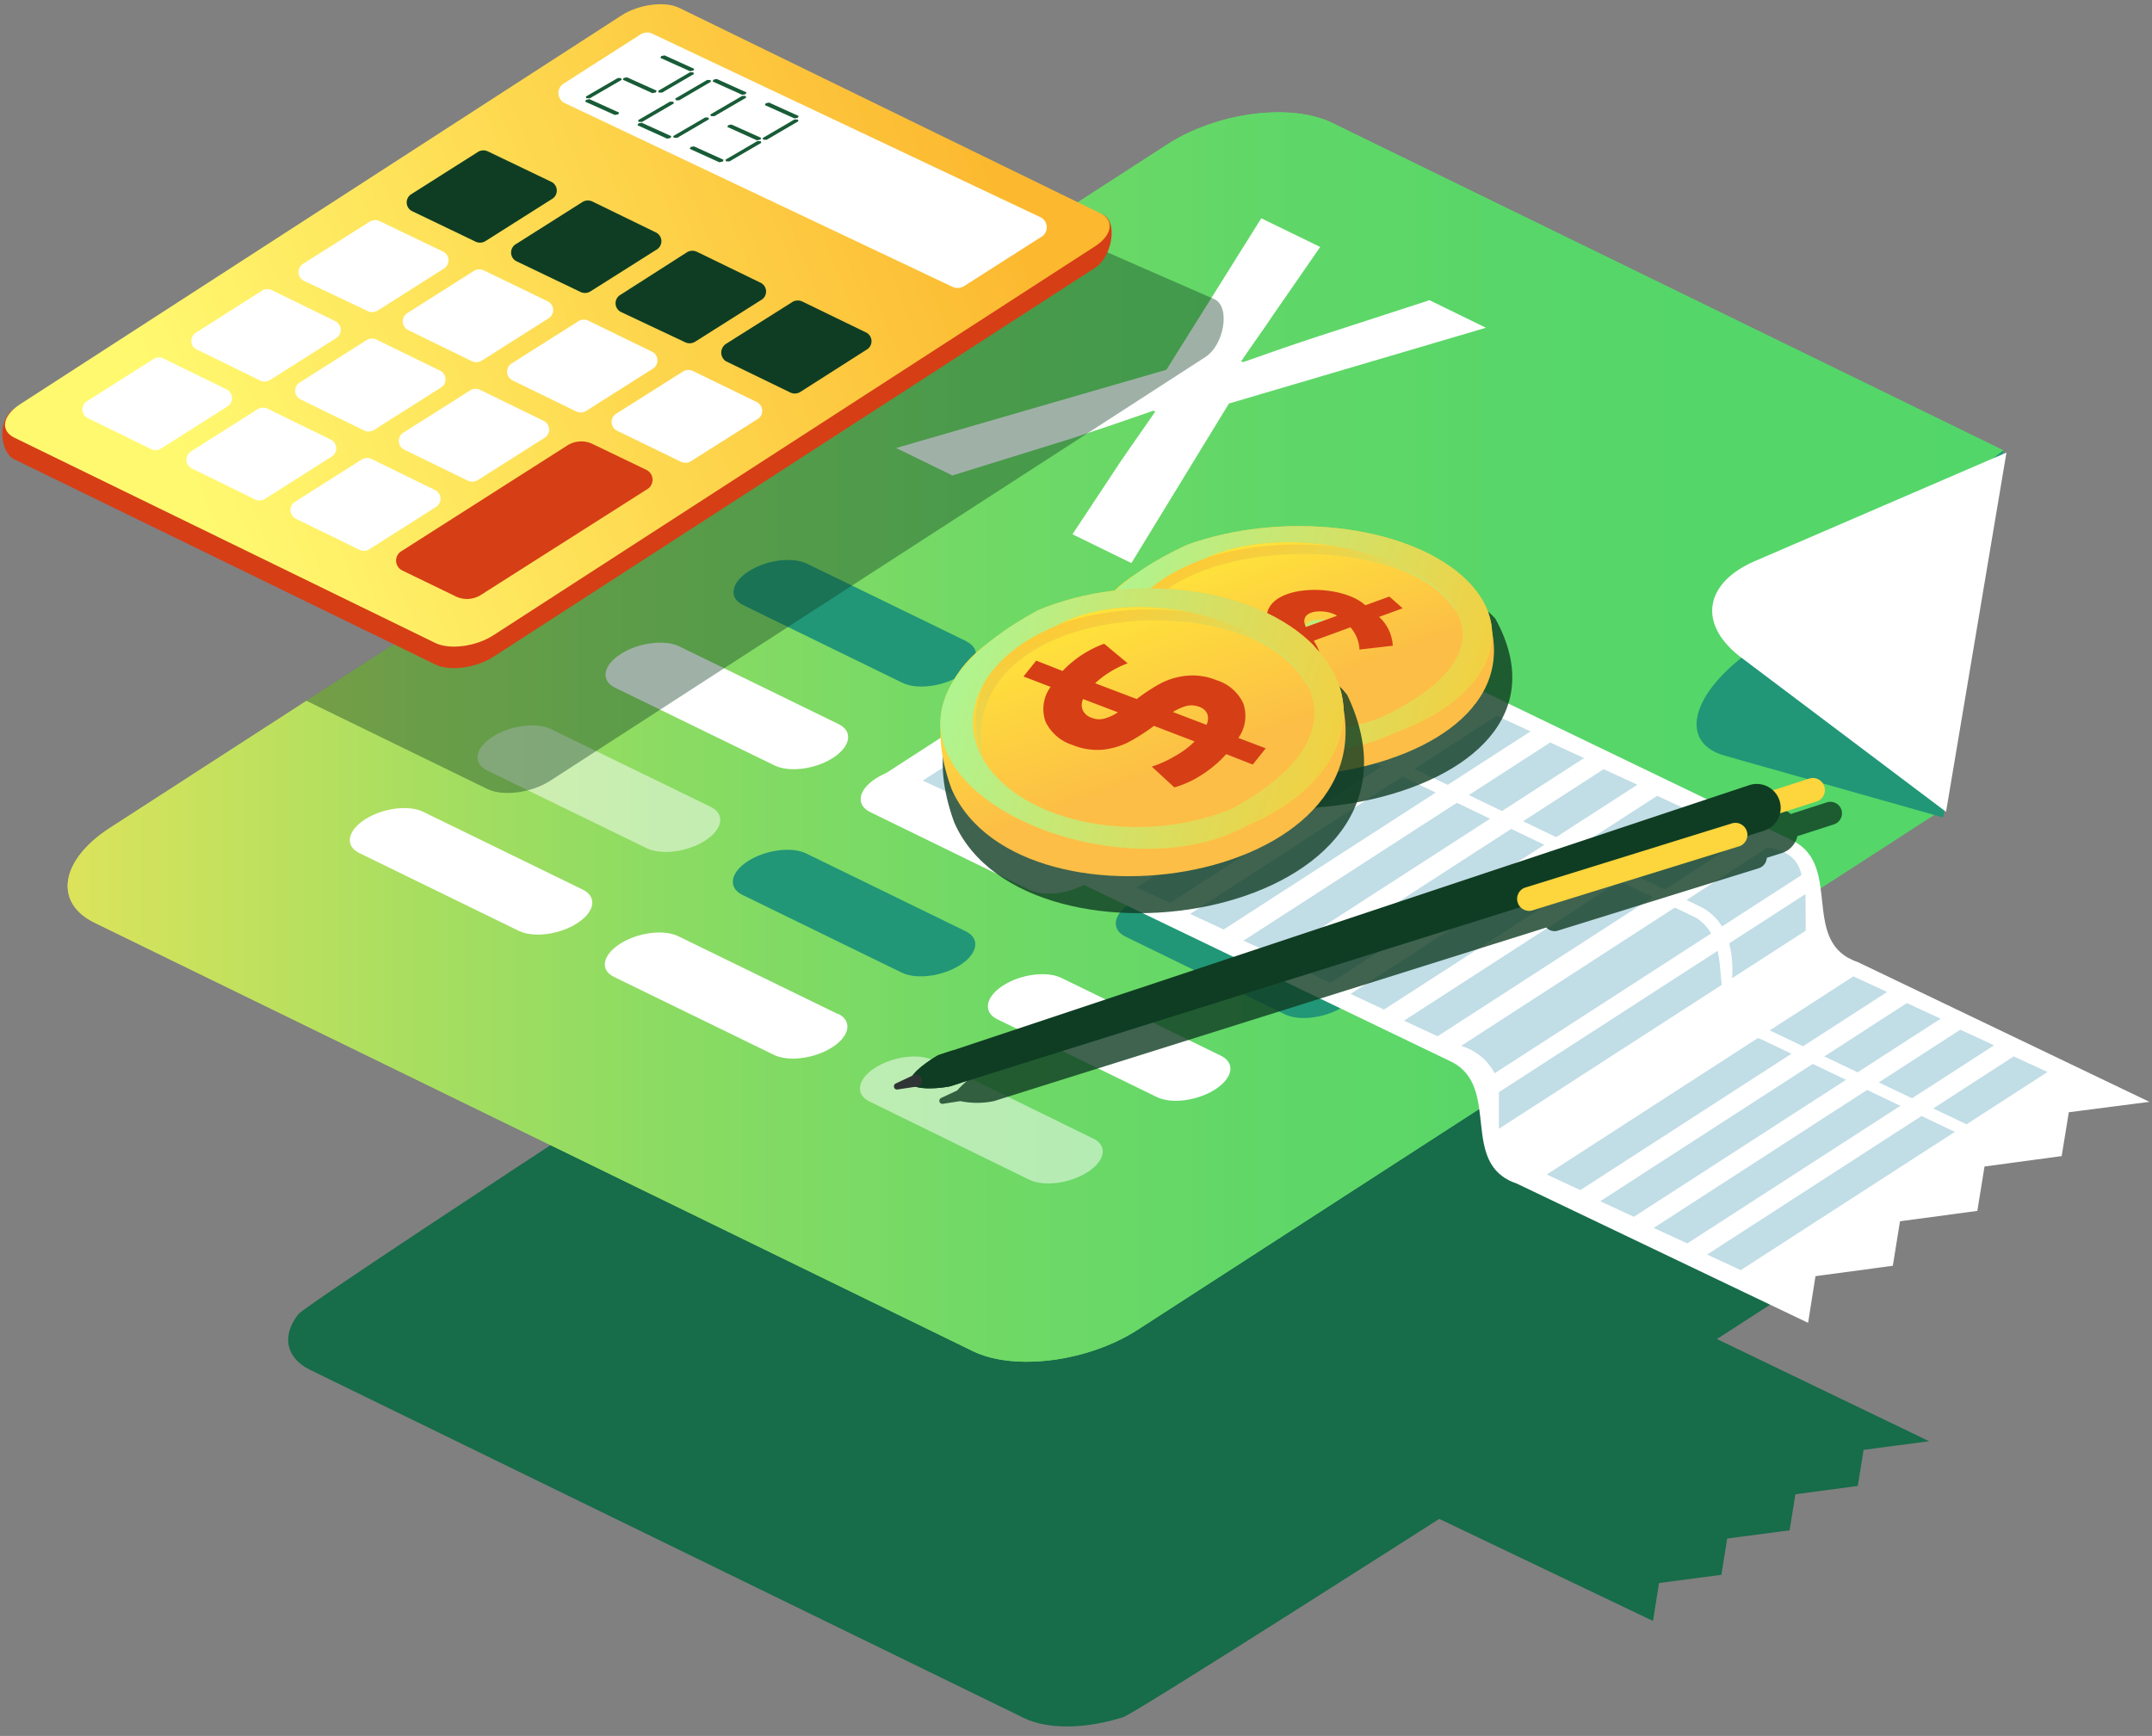 <svg xmlns="http://www.w3.org/2000/svg" xmlns:xlink="http://www.w3.org/1999/xlink" viewBox="0 0 207 167"><rect x="0" y="0" width="207" height="167" fill="#808080" stroke="none"/><defs><style>.cls-1{isolation:isolate;}.cls-2{fill:#176c4a;}.cls-3{fill:url(#linear-gradient);}.cls-4{fill:url(#linear-gradient-2);}.cls-5{fill:#219777;}.cls-6,.cls-7{fill:#fff;}.cls-7{opacity:0.5;}.cls-11,.cls-14,.cls-8{fill:#0f3d23;}.cls-8{opacity:0.4;}.cls-9{fill:#d63e16;}.cls-10{fill:url(#linear-gradient-3);}.cls-12{fill:#185c37;}.cls-13{fill:#c1dde6;}.cls-14{opacity:0.8;}.cls-15{fill:url(#linear-gradient-4);}.cls-16{fill:url(#linear-gradient-5);}.cls-17{fill:url(#linear-gradient-6);}.cls-18{fill:url(#linear-gradient-7);}.cls-19{fill:url(#linear-gradient-8);}.cls-20,.cls-24{mix-blend-mode:overlay;}.cls-20{fill:url(#linear-gradient-9);}.cls-21{fill:url(#linear-gradient-10);}.cls-22{fill:url(#linear-gradient-11);}.cls-23{fill:url(#linear-gradient-12);}.cls-24{fill:url(#linear-gradient-13);}.cls-25{fill:#fdd53c;}.cls-26{fill:#2f3535;}</style><linearGradient id="linear-gradient" x1="6.51" y1="70.9" x2="192.71" y2="70.9" gradientUnits="userSpaceOnUse"><stop offset="0" stop-color="#dce35b"/><stop offset="0.05" stop-color="#cde25d"/><stop offset="0.18" stop-color="#a8de60"/><stop offset="0.32" stop-color="#89db63"/><stop offset="0.47" stop-color="#71d966"/><stop offset="0.62" stop-color="#60d768"/><stop offset="0.79" stop-color="#56d669"/><stop offset="1" stop-color="#53d669"/></linearGradient><linearGradient id="linear-gradient-2" x1="6.51" y1="70.9" x2="192.71" y2="70.9" xlink:href="#linear-gradient"/><linearGradient id="linear-gradient-3" x1="18.08" y1="45.38" x2="96.01" y2="14.51" gradientUnits="userSpaceOnUse"><stop offset="0" stop-color="#fff970"/><stop offset="1" stop-color="#fcb82f"/></linearGradient><linearGradient id="linear-gradient-4" x1="118.7" y1="47.92" x2="125.52" y2="66.28" gradientUnits="userSpaceOnUse"><stop offset="0" stop-color="#ffee37"/><stop offset="1" stop-color="#fcbe46"/></linearGradient><linearGradient id="linear-gradient-5" x1="-123.17" y1="1308.87" x2="-117.64" y2="1316.23" gradientTransform="matrix(0.97, 0.25, -0.25, 0.97, 558.83, -1199.01)" gradientUnits="userSpaceOnUse"><stop offset="0" stop-color="#9bffa7"/><stop offset="1" stop-color="#fccb37"/></linearGradient><linearGradient id="linear-gradient-6" x1="130.65" y1="75.75" x2="120.05" y2="52.03" gradientTransform="matrix(1, 0, 0, 1, 0, 0)" xlink:href="#linear-gradient-5"/><linearGradient id="linear-gradient-7" x1="124.56" y1="58.37" x2="124.5" y2="62.51" gradientTransform="matrix(1, 0, 0, 1, 0, 0)" xlink:href="#linear-gradient-5"/><linearGradient id="linear-gradient-8" x1="-160.49" y1="1318.35" x2="-135.7" y2="1323.31" xlink:href="#linear-gradient-5"/><linearGradient id="linear-gradient-9" x1="96.24" y1="51.99" x2="147.11" y2="68.97" gradientTransform="matrix(1, 0, 0, 1, 0, 0)" xlink:href="#linear-gradient-5"/><linearGradient id="linear-gradient-10" x1="103.87" y1="54.19" x2="111.41" y2="74.5" xlink:href="#linear-gradient-4"/><linearGradient id="linear-gradient-11" x1="-136.63" y1="1317.69" x2="-130.53" y2="1325.83" xlink:href="#linear-gradient-5"/><linearGradient id="linear-gradient-12" x1="116.45" y1="83.5" x2="105.39" y2="58.76" gradientTransform="matrix(1, 0, 0, 1, 0, 0)" xlink:href="#linear-gradient-5"/><linearGradient id="linear-gradient-13" x1="81.88" y1="59.56" x2="132.95" y2="76.61" gradientTransform="matrix(1, 0, 0, 1, 0, 0)" xlink:href="#linear-gradient-5"/></defs><g class="cls-1"><g id="Layer_1" data-name="Layer 1"><path class="cls-2" d="M165.15,128.82l8.46-5.47L179.28,95S23.67,91.44,23.54,91.55h0c-1.36.88-1.11,3.41,0,4L53.21,110s-24,15.72-24.51,16.43c-1.59,2-1.27,4.18,1.12,5.35l68.7,33.51c2.38,1.16,6.17,1,9.55-.11,1.19-.4,30.37-19.06,30.37-19.06L159,155.94h0l.58-3.65,6-.79.56-3.49,6-.79.56-3.47,6-.8.56-3.47,6.3-.83Z"/><path class="cls-3" d="M192.71,43.32,128.12,11.81c-4-1.93-11.09-1-15.85,2.09L10.56,79.66C5.8,82.74,5.14,86.84,9.1,88.77L93.61,130c4,1.92,11.09,1,15.85-2.09l77.73-50.26,5.52-34.32"/><path class="cls-4" d="M128.11,11.81c-4-1.93-11.08-1-15.84,2.09l-5.52,3.57L27.16,68.92,10.55,79.66c-4.75,3.08-5.41,7.17-1.46,9.1L93.61,130c4,1.93,11.08,1,15.84-2.08l77.74-50.27,5.52-34.31Z"/><g class="cls-1"><path class="cls-5" d="M93,61.71,77.63,54.23c-1.41-.69-3.93-.36-5.63.74s-1.93,2.55-.52,3.24l15.33,7.48c1.42.69,3.94.35,5.63-.74s1.94-2.55.52-3.24"/><path class="cls-6" d="M80.66,69.66,65.33,62.18c-1.41-.68-3.94-.35-5.64.75s-1.93,2.55-.52,3.23l15.34,7.48c1.42.69,3.94.36,5.63-.74s1.94-2.55.52-3.24"/><path class="cls-6" d="M105.2,81.63,89.87,74.15c-1.41-.69-3.94-.35-5.64.75s-1.93,2.54-.52,3.23l15.34,7.48c1.41.69,3.93.36,5.63-.74s1.94-2.55.52-3.24"/><path class="cls-5" d="M129.74,93.6l-15.33-7.48c-1.41-.69-3.94-.35-5.64.74s-1.93,2.55-.52,3.24l15.34,7.48c1.41.69,3.93.35,5.63-.74s1.94-2.55.52-3.24"/><path class="cls-7" d="M68.36,77.62,53,70.14c-1.41-.69-3.94-.35-5.63.74s-1.93,2.55-.52,3.24L62.2,81.6c1.42.69,3.94.36,5.64-.74s1.93-2.55.52-3.24"/><path class="cls-5" d="M92.89,89.59,77.56,82.11c-1.41-.69-3.94-.35-5.63.74S70,85.4,71.41,86.09l15.33,7.48c1.42.69,3.94.35,5.63-.74s1.94-2.55.52-3.24"/><path class="cls-6" d="M117.43,101.56,102.1,94.08c-1.41-.69-3.94-.36-5.63.74s-1.94,2.55-.53,3.24l15.34,7.48c1.42.69,3.94.35,5.63-.75s1.94-2.54.52-3.23"/><path class="cls-6" d="M56.05,85.58,40.71,78.1c-1.41-.69-3.93-.36-5.62.74s-1.93,2.55-.52,3.23L49.9,89.55c1.42.69,3.93.36,5.63-.74s1.93-2.54.52-3.23"/><path class="cls-6" d="M80.59,97.55,65.25,90.07c-1.41-.69-3.93-.36-5.63.74S57.69,93.35,59.1,94l15.34,7.48c1.42.69,3.93.36,5.63-.74s1.93-2.54.52-3.23"/><path class="cls-7" d="M105.13,109.52,89.79,102c-1.41-.69-3.93-.36-5.63.73s-1.93,2.55-.52,3.24L99,113.49c1.41.69,3.93.36,5.63-.74s1.93-2.54.52-3.23"/></g><path class="cls-5" d="M192.71,43.32l-25.25,20c-5,4-5.72,8.2-1.55,9.38l21,5.94,5.82-35.36"/><path class="cls-6" d="M193,43.54,168.75,54c-4.6,2-5.56,5.84-1.47,9.1l19.91,15Z"/><path class="cls-6" d="M142.91,31.52l-5.41-2.64-10.71,3.48c-1.13.37-2.27.75-3.43,1.15l-3.79,1.33-.18-.08c.59-.88,1.14-1.67,1.64-2.38s1-1.42,1.46-2.12l4.5-6.5L121.32,21,112.2,35.57l-26,7.53,5.41,2.64,11.57-3.59,3.76-1.26,4-1.38.18.09-1.73,2.49c-.53.76-1.07,1.53-1.6,2.31l-4.63,7,5.67,2.77,9.38-15.35,24.69-7.28"/><path class="cls-8" d="M115.94,34.35l-63,40.75c-1.82,1.18-4.55,1.54-6.07.8L29.46,67.41l70.89-45.83,16.5,7.22C118.35,29.54,117.77,33.17,115.94,34.35Z"/><path class="cls-9" d="M106.14,20.69,65.34,2.83c-1.39-.68-3.9-.35-5.57.73L1.36,39.31c-1.67,1.08-1.36,4.19,0,4.87L41.88,63.93c1.38.67,3.9.34,5.57-.74l57.86-37.41C107,24.7,107.52,21.36,106.14,20.69Z"/><path class="cls-10" d="M105.83,20.51,65.34.76c-1.39-.68-3.9-.35-5.57.73L1.9,38.91C.23,40,0,41.43,1.39,42.11L41.88,61.86c1.38.67,3.9.34,5.57-.74l57.86-37.41C107,22.63,107.22,21.18,105.83,20.51Z"/><path class="cls-6" d="M91.63,27.6,54.28,9.9a1.08,1.08,0,0,1,0-1.9l7.3-4.67a1.17,1.17,0,0,1,1.14-.1l37.39,17.68a1.08,1.08,0,0,1,0,1.91L92.77,27.5A1.17,1.17,0,0,1,91.63,27.6Z"/><path class="cls-11" d="M45.75,23.25,39.61,20.3a.94.94,0,0,1,0-1.65l6.31-4a1,1,0,0,1,1-.09l6.15,2.95a.94.94,0,0,1,0,1.65l-6.32,4A1,1,0,0,1,45.75,23.25Z"/><path class="cls-11" d="M55.8,28.07l-6.15-2.95a.94.94,0,0,1,0-1.65l6.32-4a1,1,0,0,1,1-.09l6.16,3a.94.94,0,0,1,0,1.65l-6.33,4A1,1,0,0,1,55.8,28.07Z"/><path class="cls-11" d="M65.87,32.91,59.7,30a.94.94,0,0,1,0-1.65l6.33-4.05a1,1,0,0,1,1-.08l6.17,3a.94.94,0,0,1,0,1.65l-6.33,4A1,1,0,0,1,65.87,32.91Z"/><path class="cls-11" d="M76,37.75l-6.18-3a1,1,0,0,1,0-1.66l6.34-4a1,1,0,0,1,1-.09l6.18,3a.94.94,0,0,1,0,1.65l-6.35,4.05A1,1,0,0,1,76,37.75Z"/><path class="cls-6" d="M35.34,29.91,29.2,27a.94.94,0,0,1,0-1.65l6.31-4a1,1,0,0,1,1-.08l6.14,2.95a.94.94,0,0,1,0,1.65l-6.31,4A1,1,0,0,1,35.34,29.91Z"/><path class="cls-6" d="M45.37,34.74l-6.14-3a.94.94,0,0,1,0-1.65l6.31-4a1,1,0,0,1,1-.08L52.71,29a.94.94,0,0,1,0,1.66l-6.32,4A1,1,0,0,1,45.37,34.74Z"/><path class="cls-6" d="M55.42,39.58l-6.15-3a.94.94,0,0,1,0-1.65l6.32-4a1,1,0,0,1,1-.08l6.16,3a.94.94,0,0,1,0,1.65l-6.32,4A1,1,0,0,1,55.42,39.58Z"/><path class="cls-6" d="M65.49,44.42l-6.17-3a.94.94,0,0,1,0-1.65l6.33-4a1,1,0,0,1,1-.08l6.17,3a.94.94,0,0,1,0,1.66l-6.33,4A1,1,0,0,1,65.49,44.42Z"/><path class="cls-6" d="M24.93,36.56l-6.13-3A.94.94,0,0,1,18.85,32l6.29-4a1,1,0,0,1,1-.09l6.14,3a.94.94,0,0,1,0,1.65l-6.31,4A1,1,0,0,1,24.93,36.56Z"/><path class="cls-6" d="M35,41.4l-6.14-3a.94.94,0,0,1,.05-1.65l6.3-4a1,1,0,0,1,1-.08l6.15,3a.94.94,0,0,1,0,1.65l-6.32,4A1,1,0,0,1,35,41.4Z"/><path class="cls-6" d="M45,46.24l-6.15-3a.94.94,0,0,1,0-1.65l6.32-4a1,1,0,0,1,1-.09l6.15,3a.94.94,0,0,1,0,1.66l-6.32,4A1,1,0,0,1,45,46.24Z"/><path class="cls-9" d="M43.91,57.41l-5.26-2.55a1.06,1.06,0,0,1,0-1.86L54.53,42.88a2.5,2.5,0,0,1,2.4-.2l5.28,2.54a1.06,1.06,0,0,1,0,1.87L46.31,57.2A2.5,2.5,0,0,1,43.91,57.41Z"/><path class="cls-6" d="M14.54,43.21l-6.12-3a.93.93,0,0,1,0-1.64l6.29-4a1,1,0,0,1,1-.09l6.12,3a.94.94,0,0,1,0,1.65l-6.3,4A1,1,0,0,1,14.54,43.21Z"/><path class="cls-6" d="M24.54,48.05l-6.12-3a.94.94,0,0,1,0-1.65l6.3-4a1,1,0,0,1,1-.09l6.13,3a.94.94,0,0,1,0,1.65l-6.31,4A1,1,0,0,1,24.54,48.05Z"/><path class="cls-6" d="M34.57,52.89l-6.14-3a.94.94,0,0,1,0-1.65l6.31-4a1,1,0,0,1,1-.08l6.14,3a.94.94,0,0,1,0,1.65l-6.31,4A1,1,0,0,1,34.57,52.89Z"/><polygon class="cls-12" points="63.52 5.57 63.61 5.39 63.93 5.33 66.77 6.62 66.7 6.79 66.37 6.85 63.52 5.57"/><polygon class="cls-12" points="59.91 7.67 59.99 7.5 60.31 7.44 63.16 8.72 63.09 8.89 62.75 8.96 59.91 7.67"/><polygon class="cls-12" points="56.29 9.78 56.38 9.6 56.7 9.54 59.55 10.83 59.47 11 59.14 11.06 56.29 9.78"/><polygon class="cls-12" points="56.73 9.46 56.4 9.45 56.35 9.29 59.42 7.51 59.73 7.51 59.8 7.68 56.73 9.46"/><polygon class="cls-12" points="63.68 8.91 63.36 8.9 63.31 8.74 66.37 6.95 66.69 6.96 66.75 7.12 63.68 8.91"/><polygon class="cls-12" points="65.33 9.65 65 9.64 64.95 9.48 68.02 7.69 68.33 7.7 68.39 7.86 65.33 9.65"/><polygon class="cls-12" points="68.55 7.84 68.63 7.66 68.95 7.6 71.8 8.89 71.72 9.06 71.39 9.12 68.55 7.84"/><polygon class="cls-12" points="61.32 12.05 61.41 11.87 61.73 11.81 64.57 13.1 64.5 13.27 64.17 13.34 61.32 12.05"/><polygon class="cls-12" points="61.76 11.73 61.43 11.72 61.38 11.56 64.44 9.78 64.76 9.78 64.82 9.95 61.76 11.73"/><polygon class="cls-12" points="68.71 11.18 68.38 11.17 68.33 11.01 71.4 9.22 71.71 9.23 71.78 9.39 68.71 11.18"/><polygon class="cls-12" points="65.14 13.26 64.81 13.25 64.76 13.09 67.83 11.3 68.14 11.31 68.2 11.47 65.14 13.26"/><polygon class="cls-12" points="73.57 10.11 73.66 9.93 73.98 9.87 76.82 11.16 76.75 11.33 76.42 11.39 73.57 10.11"/><polygon class="cls-12" points="69.96 12.21 70.05 12.04 70.36 11.98 73.21 13.26 73.14 13.43 72.81 13.5 69.96 12.21"/><polygon class="cls-12" points="66.35 14.32 66.43 14.14 66.75 14.08 69.6 15.37 69.53 15.54 69.19 15.61 66.35 14.32"/><polygon class="cls-12" points="73.74 13.45 73.41 13.44 73.36 13.28 76.42 11.49 76.74 11.5 76.8 11.66 73.74 13.45"/><polygon class="cls-12" points="70.16 15.53 69.83 15.52 69.79 15.36 72.85 13.57 73.17 13.58 73.23 13.74 70.16 15.53"/><path class="cls-6" d="M178.69,92.55h0c-5.55-1.88-1.44-9.16-6.17-11.64h0l-.1-.05h0L116.7,54,83.82,75.29l55.78,26.85h0c4.86,2.43.69,9.82,6.27,11.71l0,0,28.05,13.41h0l.71-4.49,7.44-1,.69-4.28,7.44-1,.69-4.27,7.42-1L199,107l7.75-1Z"/><polygon class="cls-13" points="121.5 57.53 91.99 76.59 88.76 75.1 118.25 56.03 121.5 57.53"/><polygon class="cls-13" points="142.07 67.8 112.56 86.86 109.33 85.36 138.82 66.3 142.07 67.8"/><polygon class="cls-13" points="147.22 70.36 117.7 89.42 114.48 87.92 143.97 68.86 147.22 70.36"/><polygon class="cls-13" points="152.36 72.93 122.85 91.99 119.62 90.49 149.11 71.43 152.36 72.93"/><polygon class="cls-13" points="157.5 75.49 127.99 94.55 124.76 93.06 154.25 74 157.5 75.49"/><polygon class="cls-13" points="162.65 78.06 133.13 97.12 129.91 95.62 159.4 76.56 162.65 78.06"/><polygon class="cls-13" points="167.79 80.62 138.28 99.69 135.05 98.19 164.54 79.13 167.79 80.62"/><polygon class="cls-13" points="181.52 95.43 152.01 114.49 148.78 112.99 178.27 93.93 181.52 95.43"/><polygon class="cls-13" points="186.67 98 157.16 117.06 153.93 115.56 183.42 96.5 186.67 98"/><polygon class="cls-13" points="191.81 100.56 162.3 119.62 159.07 118.13 188.56 99.06 191.81 100.56"/><polygon class="cls-13" points="196.95 103.13 167.44 122.19 164.21 120.69 193.7 101.63 196.95 103.13"/><polygon class="cls-13" points="173.69 89.53 144.18 108.59 144.18 105.07 173.67 86.01 173.69 89.53"/><path class="cls-13" d="M173.28,84.19l-29.51,19.06a5.32,5.32,0,0,0-3.23-2.63L170,81.55C172,81.8,173,82.74,173.28,84.19Z"/><path class="cls-6" d="M189.85,109.76,169.45,100h0c-6.33-2.15-1.89-8.87-6.31-11.71L107.19,61.39l.52-1.09,56,27c2.53,1.36,3.1,4.29,2.89,7a5,5,0,0,0,3.12,4.58l20.67,9.87Z"/><g class="cls-1"><path class="cls-14" d="M143.84,59.52c-7.69-8.58-45.88-8.46-37.78,10.71C113.07,84,154.06,78.11,143.84,59.52Z"/><path class="cls-15" d="M142.13,57.13C134.73,48.88,98,49,105.79,67.43,112.54,80.7,152,75,142.13,57.13Z"/><path class="cls-16" d="M110.27,66.54c-4.72-4.21-2.31-9.9,5.39-12.71,12.3-6,38.05,5.35,17.09,15.24-7.7,2.81-17.76,1.68-22.48-2.53m30.41-11.1c-5.58-5-17.48-6.31-26.57-3-24.77,11.69,5.65,25.06,20.19,18,9.1-3.32,11.95-10,6.38-15"/><path class="cls-17" d="M140.08,58.92c-4.92-9-34.32-7.37-31.23,6C102.79,50.69,136.18,48.42,140.08,58.92Z"/><path class="cls-18" d="M120.44,64.62l2.87-1c.73,1.71-1.88,1.74-2.87,1m5.17-3.49c-.82-1.76,2-1.77,3-1.08l-3,1.08"/><path class="cls-19" d="M120.44,63.81l2.87-1.05c.72,1.72-1.88,1.74-2.87,1.05m5.17-3.49c-.82-1.76,2-1.77,3-1.08l-3,1.08m9.31-1.8-1.28-1.13-2.31.84c-2.75-2.55-12.11-2-8.78,3.2l-3.47,1.27a3.49,3.49,0,0,1-1-2.74l-3.24.3a4.36,4.36,0,0,0,1.52,3.44l-2.27.83,1.27,1.13,2.33-.85c2.74,2.52,12,2,8.68-3.17l3.53-1.29a3.52,3.52,0,0,1,.87,2.14l3.2-.37a4,4,0,0,0-1.32-2.77l2.27-.83"/></g><path class="cls-20" d="M110.27,66.54c-4.72-4.21-2.31-9.9,5.39-12.71,12.3-6,38.05,5.35,17.09,15.24-7.7,2.81-17.76,1.68-22.48-2.53m30.41-11.1c-5.58-5-17.48-6.31-26.57-3-24.77,11.69,5.65,25.06,20.19,18,9.1-3.32,11.95-10,6.38-15"/><path class="cls-9" d="M120.44,63.81l2.87-1.05c.72,1.72-1.88,1.74-2.87,1.05m5.17-3.49c-.82-1.76,2-1.77,3-1.08l-3,1.08m9.31-1.8-1.28-1.13-2.31.84c-2.75-2.55-12.11-2-8.78,3.2l-3.47,1.27a3.49,3.49,0,0,1-1-2.74l-3.24.3a4.36,4.36,0,0,0,1.52,3.44l-2.27.83,1.27,1.13,2.33-.85c2.74,2.52,12,2,8.68-3.17l3.53-1.29a3.52,3.52,0,0,1,.87,2.14l3.2-.37a4,4,0,0,0-1.32-2.77l2.27-.83"/><g class="cls-1"><path class="cls-14" d="M129.58,66.84C121.89,57,83.7,57.11,91.8,79.15,98.82,95,139.8,88.19,129.58,66.84Z"/><path class="cls-21" d="M127.87,64.09c-7.4-9.48-44.12-9.35-36.33,11.84C98.29,91.17,137.69,84.62,127.87,64.09Z"/><path class="cls-22" d="M96,74.9c-4.72-4.83-2.3-11.37,5.39-14.6,12.31-6.86,38.06,6.14,17.09,17.51C110.8,81,100.73,79.73,96,74.9m30.41-12.75c-5.58-5.72-17.47-7.25-26.57-3.44C75.08,72.14,105.51,87.51,120,79.4c9.1-3.82,12-11.54,6.38-17.25"/><path class="cls-23" d="M125.83,66.14C120.9,55.82,91.5,57.68,94.59,73,88.53,56.69,121.93,54.08,125.83,66.14Z"/></g><path class="cls-24" d="M96,74.9c-4.72-4.83-2.3-11.37,5.39-14.6,12.31-6.86,38.06,6.14,17.09,17.51C110.8,81,100.73,79.73,96,74.9m30.41-12.75c-5.58-5.72-17.47-7.25-26.57-3.44C75.08,72.14,105.51,87.51,120,79.4c9.1-3.82,12-11.54,6.38-17.25"/><path class="cls-9" d="M116.05,69.73l-3.23-1.23a5,5,0,0,1,1.32-.59,2.1,2.1,0,0,1,1.19.08,1.28,1.28,0,0,1,.79.67,1.32,1.32,0,0,1-.07,1.07m-8.51-1.21a4.37,4.37,0,0,1-1.32.61,1.9,1.9,0,0,1-1.2-.07,1.43,1.43,0,0,1-.84-.68,1.32,1.32,0,0,1,0-1.13l3.33,1.27m-7.81-5-1.25,1.56,2.61,1a3.6,3.6,0,0,0-.48,3.37,4.32,4.32,0,0,0,2.59,2.22,6.26,6.26,0,0,0,2.93.45,7.25,7.25,0,0,0,2.47-.73A19.23,19.23,0,0,0,111,69.83l3.91,1.5A8.52,8.52,0,0,1,113,72.75a10.47,10.47,0,0,1-2.21,1l2.17,2a9.63,9.63,0,0,0,2.62-1.2,11.4,11.4,0,0,0,2.37-2l2.55,1,1.25-1.56-2.63-1a3.67,3.67,0,0,0,.46-3.35,4.21,4.21,0,0,0-2.55-2.2,6.12,6.12,0,0,0-2.91-.43,6.86,6.86,0,0,0-2.45.72,17.24,17.24,0,0,0-2.33,1.52l-4-1.52a9.59,9.59,0,0,1,3.13-1.92l-2.26-1.88a10.46,10.46,0,0,0-4,2.62l-2.55-1"/><path class="cls-14" d="M177.13,77.91a1.12,1.12,0,0,0-1.41-.72l-3.47,1.12a2.26,2.26,0,0,0-2.2-.49L95.73,102.58l-1.26.42a8.47,8.47,0,0,0-2.39,1.9l-1.56.73a.3.3,0,0,0-.16.31.29.29,0,0,0,.33.25l1.68-.26a8,8,0,0,0,3.23,0l.89-.28s0,0,0,0l52.25-16.42a1.09,1.09,0,0,0,.79.35,1.07,1.07,0,0,0,.35-.06l19.31-6a1.12,1.12,0,0,0,.76-1l1.46-.46a2.22,2.22,0,0,0,1.48-1.62l3.5-1.13A1.12,1.12,0,0,0,177.13,77.91Z"/><path class="cls-25" d="M167.32,79.45a1.16,1.16,0,0,1-.36-2.26l7.13-2.31a1.16,1.16,0,0,1,.72,2.2l-7.14,2.31A1,1,0,0,1,167.32,79.45Z"/><path class="cls-11" d="M169.67,79.92,92.33,104.21s0,0,0,0l-.91.29c-1.29.26-3.55.37-3.83-.33s1.52-2,2.66-2.66l1.3-.43,76.72-25.55a2.3,2.3,0,0,1,1.42,4.38Z"/><path class="cls-11" d="M92.33,104.21s0,0,0,0l-.91.29c-1.29.26-3.55.37-3.83-.33s1.52-2,2.66-2.66l1.3-.43a1.67,1.67,0,0,1,.8,3.12Z"/><path class="cls-26" d="M88.25,104.52l-1.92.29a.29.29,0,0,1-.34-.25.3.3,0,0,1,.16-.32l1.76-.83a.59.59,0,0,1,.5,1.06Z"/><path class="cls-25" d="M147.09,87.63a1.16,1.16,0,0,1-1.1-.8,1.14,1.14,0,0,1,.74-1.45l19.93-6.19a1.16,1.16,0,0,1,.71,2.2l-19.93,6.18A1.12,1.12,0,0,1,147.09,87.63Z"/></g></g></svg>